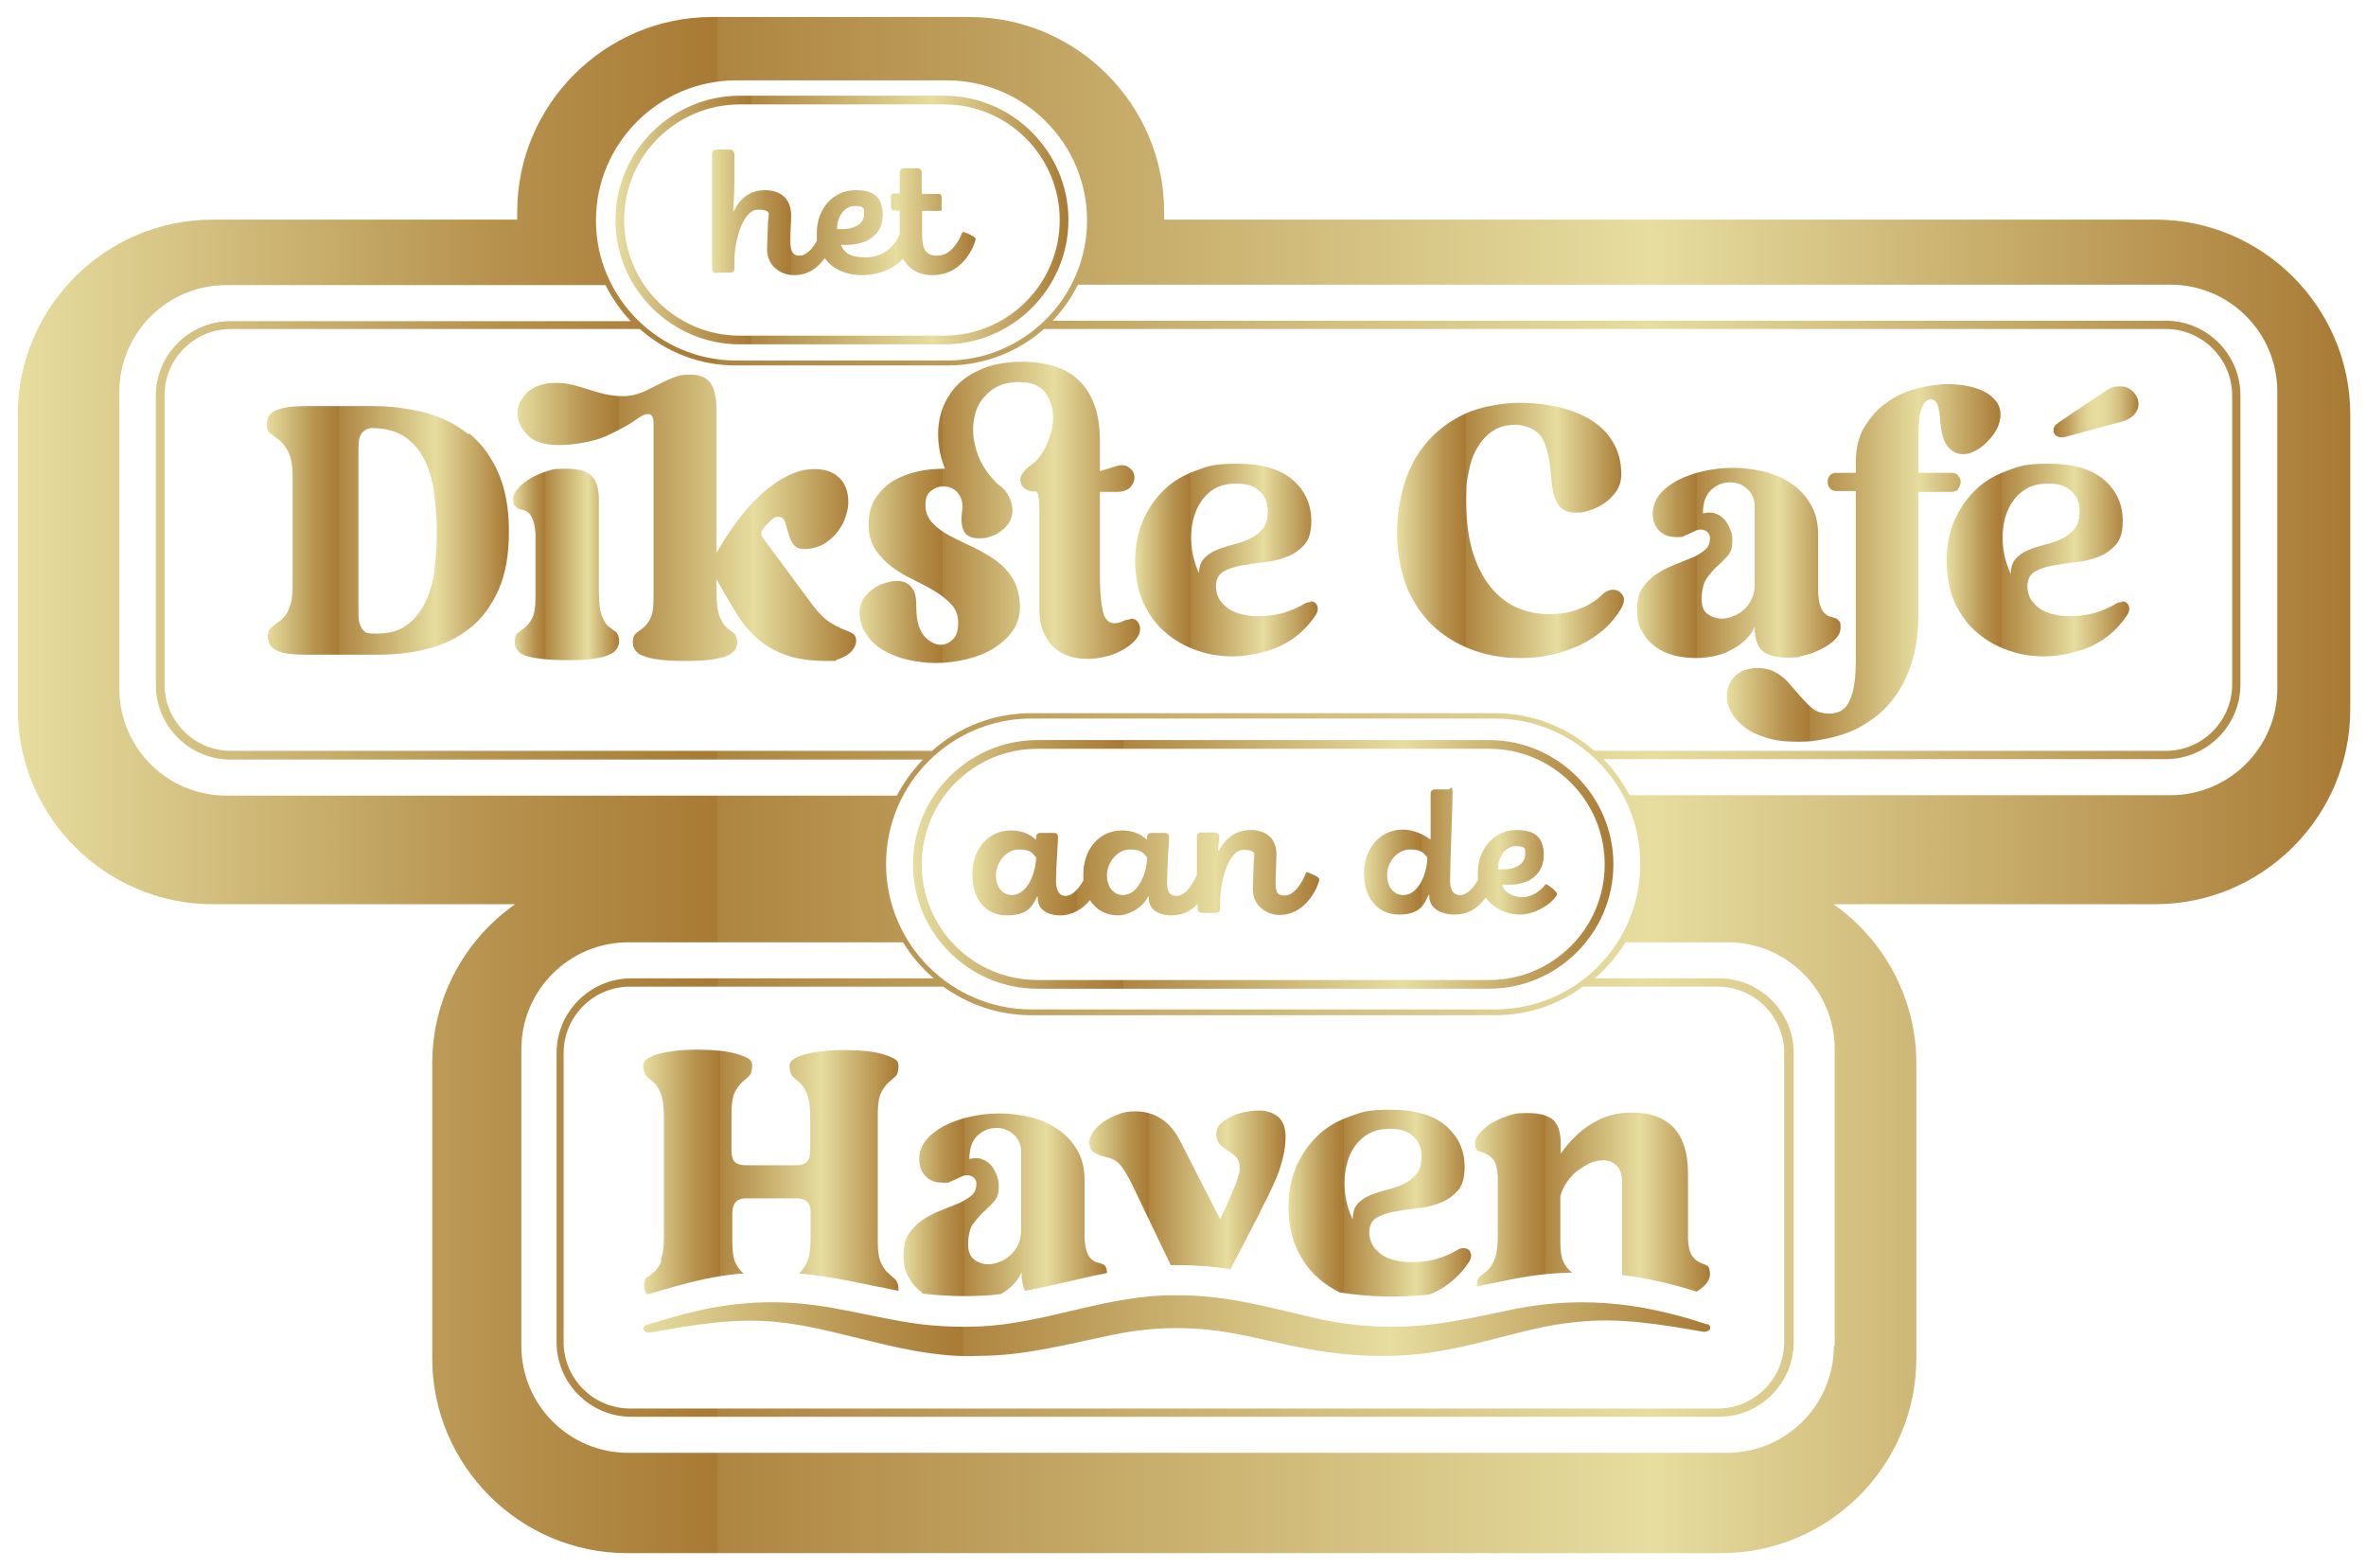 <?xml version="1.0" encoding="UTF-8"?>
<svg id="Layer_1" xmlns="http://www.w3.org/2000/svg" version="1.1" xmlns:xlink="http://www.w3.org/1999/xlink" viewBox="0 0 570.9 378.3">
  <!-- Generator: Adobe Illustrator 29.4.0, SVG Export Plug-In . SVG Version: 2.1.0 Build 152)  -->
  <defs>
    <style>
      .st0 {
        fill: url(#linear-gradient2);
      }

      .st1 {
        fill: url(#linear-gradient10);
      }

      .st2 {
        fill: url(#linear-gradient21);
      }

      .st3 {
        fill: url(#linear-gradient1);
      }

      .st4 {
        fill: url(#linear-gradient9);
      }

      .st5 {
        fill: url(#linear-gradient18);
      }

      .st6 {
        fill: url(#linear-gradient8);
      }

      .st7 {
        fill: url(#linear-gradient11);
      }

      .st8 {
        fill: url(#linear-gradient16);
      }

      .st9 {
        fill: url(#linear-gradient19);
      }

      .st10 {
        fill: url(#linear-gradient12);
      }

      .st11 {
        fill: url(#linear-gradient7);
      }

      .st12 {
        fill: url(#linear-gradient20);
      }

      .st13 {
        fill: url(#linear-gradient4);
      }

      .st14 {
        fill: url(#linear-gradient14);
      }

      .st15 {
        fill: url(#linear-gradient5);
      }

      .st16 {
        fill: url(#linear-gradient3);
      }

      .st17 {
        fill: url(#linear-gradient15);
      }

      .st18 {
        fill: url(#linear-gradient17);
      }

      .st19 {
        fill: url(#linear-gradient6);
      }

      .st20 {
        fill: url(#linear-gradient13);
      }

      .st21 {
        fill: url(#linear-gradient);
      }
    </style>
    <linearGradient id="linear-gradient" x1="148.5" y1="544.9" x2="257.8" y2="544.9" gradientTransform="translate(0 598) scale(1 -1)" gradientUnits="userSpaceOnUse">
      <stop offset="0" stop-color="#e6dd9f"/>
      <stop offset="0" stop-color="#e6dd9f"/>
      <stop offset=".2" stop-color="#b7934f"/>
      <stop offset=".3" stop-color="#a87a34"/>
      <stop offset=".3" stop-color="#ae8540"/>
      <stop offset=".7" stop-color="#e6dd9f"/>
      <stop offset="1" stop-color="#a87a34"/>
    </linearGradient>
    <linearGradient id="linear-gradient1" x1="171.8" y1="546.8" x2="235.3" y2="546.8" gradientTransform="translate(0 598) scale(1 -1)" gradientUnits="userSpaceOnUse">
      <stop offset="0" stop-color="#e6dd9f"/>
      <stop offset="0" stop-color="#e6dd9f"/>
      <stop offset=".2" stop-color="#b7934f"/>
      <stop offset=".3" stop-color="#a87a34"/>
      <stop offset=".3" stop-color="#ae8540"/>
      <stop offset=".7" stop-color="#e6dd9f"/>
      <stop offset="1" stop-color="#a87a34"/>
    </linearGradient>
    <linearGradient id="linear-gradient2" x1="234.8" y1="387.4" x2="318.4" y2="387.4" gradientTransform="translate(0 598) scale(1 -1)" gradientUnits="userSpaceOnUse">
      <stop offset="0" stop-color="#e6dd9f"/>
      <stop offset="0" stop-color="#e6dd9f"/>
      <stop offset=".2" stop-color="#b7934f"/>
      <stop offset=".3" stop-color="#a87a34"/>
      <stop offset=".3" stop-color="#ae8540"/>
      <stop offset=".7" stop-color="#e6dd9f"/>
      <stop offset="1" stop-color="#a87a34"/>
    </linearGradient>
    <linearGradient id="linear-gradient3" x1="329.1" y1="392.6" x2="375.7" y2="392.6" gradientTransform="translate(0 598) scale(1 -1)" gradientUnits="userSpaceOnUse">
      <stop offset="0" stop-color="#e6dd9f"/>
      <stop offset="0" stop-color="#e6dd9f"/>
      <stop offset=".2" stop-color="#b7934f"/>
      <stop offset=".3" stop-color="#a87a34"/>
      <stop offset=".3" stop-color="#ae8540"/>
      <stop offset=".7" stop-color="#e6dd9f"/>
      <stop offset="1" stop-color="#a87a34"/>
    </linearGradient>
    <linearGradient id="linear-gradient4" x1="155.3" y1="315.2" x2="216.7" y2="315.2" gradientTransform="translate(0 598) scale(1 -1)" gradientUnits="userSpaceOnUse">
      <stop offset="0" stop-color="#e6dd9f"/>
      <stop offset="0" stop-color="#e6dd9f"/>
      <stop offset=".2" stop-color="#b7934f"/>
      <stop offset=".3" stop-color="#a87a34"/>
      <stop offset=".3" stop-color="#ae8540"/>
      <stop offset=".7" stop-color="#e6dd9f"/>
      <stop offset="1" stop-color="#a87a34"/>
    </linearGradient>
    <linearGradient id="linear-gradient5" x1="155.3" y1="278.1" x2="412.7" y2="278.1" gradientTransform="translate(0 598) scale(1 -1)" gradientUnits="userSpaceOnUse">
      <stop offset="0" stop-color="#e6dd9f"/>
      <stop offset="0" stop-color="#e6dd9f"/>
      <stop offset=".2" stop-color="#b7934f"/>
      <stop offset=".3" stop-color="#a87a34"/>
      <stop offset=".3" stop-color="#ae8540"/>
      <stop offset=".7" stop-color="#e6dd9f"/>
      <stop offset="1" stop-color="#a87a34"/>
    </linearGradient>
    <linearGradient id="linear-gradient6" x1="217.9" y1="307.3" x2="267.1" y2="307.3" gradientTransform="translate(0 598) scale(1 -1)" gradientUnits="userSpaceOnUse">
      <stop offset="0" stop-color="#e6dd9f"/>
      <stop offset="0" stop-color="#e6dd9f"/>
      <stop offset=".2" stop-color="#b7934f"/>
      <stop offset=".3" stop-color="#a87a34"/>
      <stop offset=".3" stop-color="#ae8540"/>
      <stop offset=".7" stop-color="#e6dd9f"/>
      <stop offset="1" stop-color="#a87a34"/>
    </linearGradient>
    <linearGradient id="linear-gradient7" x1="262.9" y1="310.8" x2="310.3" y2="310.8" gradientTransform="translate(0 598) scale(1 -1)" gradientUnits="userSpaceOnUse">
      <stop offset="0" stop-color="#e6dd9f"/>
      <stop offset="0" stop-color="#e6dd9f"/>
      <stop offset=".2" stop-color="#b7934f"/>
      <stop offset=".3" stop-color="#a87a34"/>
      <stop offset=".3" stop-color="#ae8540"/>
      <stop offset=".7" stop-color="#e6dd9f"/>
      <stop offset="1" stop-color="#a87a34"/>
    </linearGradient>
    <linearGradient id="linear-gradient8" x1="311" y1="307.7" x2="354.9" y2="307.7" gradientTransform="translate(0 598) scale(1 -1)" gradientUnits="userSpaceOnUse">
      <stop offset="0" stop-color="#e6dd9f"/>
      <stop offset="0" stop-color="#e6dd9f"/>
      <stop offset=".2" stop-color="#b7934f"/>
      <stop offset=".3" stop-color="#a87a34"/>
      <stop offset=".3" stop-color="#ae8540"/>
      <stop offset=".7" stop-color="#e6dd9f"/>
      <stop offset="1" stop-color="#a87a34"/>
    </linearGradient>
    <linearGradient id="linear-gradient9" x1="356" y1="307.9" x2="412.7" y2="307.9" gradientTransform="translate(0 598) scale(1 -1)" gradientUnits="userSpaceOnUse">
      <stop offset="0" stop-color="#e6dd9f"/>
      <stop offset="0" stop-color="#e6dd9f"/>
      <stop offset=".2" stop-color="#b7934f"/>
      <stop offset=".3" stop-color="#a87a34"/>
      <stop offset=".3" stop-color="#ae8540"/>
      <stop offset=".7" stop-color="#e6dd9f"/>
      <stop offset="1" stop-color="#a87a34"/>
    </linearGradient>
    <linearGradient id="linear-gradient10" x1="495.5" y1="498.6" x2="516" y2="498.6" gradientTransform="translate(0 598) scale(1 -1)" gradientUnits="userSpaceOnUse">
      <stop offset="0" stop-color="#e6dd9f"/>
      <stop offset="0" stop-color="#e6dd9f"/>
      <stop offset="0" stop-color="#b7934f"/>
      <stop offset="0" stop-color="#a87a34"/>
      <stop offset="0" stop-color="#a97b35"/>
      <stop offset=".2" stop-color="#c3a563"/>
      <stop offset=".3" stop-color="#d6c383"/>
      <stop offset=".4" stop-color="#e1d697"/>
      <stop offset=".5" stop-color="#e6dd9f"/>
      <stop offset=".6" stop-color="#e3d99a"/>
      <stop offset=".7" stop-color="#dccd8e"/>
      <stop offset=".8" stop-color="#d0ba79"/>
      <stop offset=".9" stop-color="#bf9f5c"/>
      <stop offset="1" stop-color="#a97d37"/>
      <stop offset="1" stop-color="#a87a34"/>
    </linearGradient>
    <linearGradient id="linear-gradient11" x1="64.3" y1="470" x2="122.5" y2="470" gradientTransform="translate(0 598) scale(1 -1)" gradientUnits="userSpaceOnUse">
      <stop offset="0" stop-color="#e6dd9f"/>
      <stop offset="0" stop-color="#e6dd9f"/>
      <stop offset=".2" stop-color="#b7934f"/>
      <stop offset=".3" stop-color="#a87a34"/>
      <stop offset=".3" stop-color="#ae8540"/>
      <stop offset=".7" stop-color="#e6dd9f"/>
      <stop offset="1" stop-color="#a87a34"/>
    </linearGradient>
    <linearGradient id="linear-gradient12" x1="124.9" y1="473.1" x2="206.4" y2="473.1" gradientTransform="translate(0 598) scale(1 -1)" gradientUnits="userSpaceOnUse">
      <stop offset="0" stop-color="#e6dd9f"/>
      <stop offset="0" stop-color="#e6dd9f"/>
      <stop offset=".2" stop-color="#b7934f"/>
      <stop offset=".3" stop-color="#a87a34"/>
      <stop offset=".3" stop-color="#ae8540"/>
      <stop offset=".7" stop-color="#e6dd9f"/>
      <stop offset="1" stop-color="#a87a34"/>
    </linearGradient>
    <linearGradient id="linear-gradient13" x1="123.8" y1="461.8" x2="149.5" y2="461.8" gradientTransform="translate(0 598) scale(1 -1)" gradientUnits="userSpaceOnUse">
      <stop offset="0" stop-color="#e6dd9f"/>
      <stop offset="0" stop-color="#e6dd9f"/>
      <stop offset=".2" stop-color="#b7934f"/>
      <stop offset=".3" stop-color="#a87a34"/>
      <stop offset=".3" stop-color="#ae8540"/>
      <stop offset=".7" stop-color="#e6dd9f"/>
      <stop offset="1" stop-color="#a87a34"/>
    </linearGradient>
    <linearGradient id="linear-gradient14" x1="207.1" y1="474.3" x2="274.6" y2="474.3" gradientTransform="translate(0 598) scale(1 -1)" gradientUnits="userSpaceOnUse">
      <stop offset="0" stop-color="#e6dd9f"/>
      <stop offset="0" stop-color="#e6dd9f"/>
      <stop offset=".2" stop-color="#b7934f"/>
      <stop offset=".3" stop-color="#a87a34"/>
      <stop offset=".3" stop-color="#ae8540"/>
      <stop offset=".7" stop-color="#e6dd9f"/>
      <stop offset="1" stop-color="#a87a34"/>
    </linearGradient>
    <linearGradient id="linear-gradient15" x1="274.1" y1="462.8" x2="318" y2="462.8" gradientTransform="translate(0 598) scale(1 -1)" gradientUnits="userSpaceOnUse">
      <stop offset="0" stop-color="#e6dd9f"/>
      <stop offset="0" stop-color="#e6dd9f"/>
      <stop offset=".2" stop-color="#b7934f"/>
      <stop offset=".3" stop-color="#a87a34"/>
      <stop offset=".3" stop-color="#ae8540"/>
      <stop offset=".7" stop-color="#e6dd9f"/>
      <stop offset="1" stop-color="#a87a34"/>
    </linearGradient>
    <linearGradient id="linear-gradient16" x1="337.3" y1="470" x2="392" y2="470" gradientTransform="translate(0 598) scale(1 -1)" gradientUnits="userSpaceOnUse">
      <stop offset="0" stop-color="#e6dd9f"/>
      <stop offset="0" stop-color="#e6dd9f"/>
      <stop offset=".2" stop-color="#b7934f"/>
      <stop offset=".3" stop-color="#a87a34"/>
      <stop offset=".3" stop-color="#ae8540"/>
      <stop offset=".7" stop-color="#e6dd9f"/>
      <stop offset="1" stop-color="#a87a34"/>
    </linearGradient>
    <linearGradient id="linear-gradient17" x1="394.8" y1="462.1" x2="444" y2="462.1" gradientTransform="translate(0 598) scale(1 -1)" gradientUnits="userSpaceOnUse">
      <stop offset="0" stop-color="#e6dd9f"/>
      <stop offset="0" stop-color="#e6dd9f"/>
      <stop offset=".2" stop-color="#b7934f"/>
      <stop offset=".3" stop-color="#a87a34"/>
      <stop offset=".3" stop-color="#ae8540"/>
      <stop offset=".7" stop-color="#e6dd9f"/>
      <stop offset="1" stop-color="#a87a34"/>
    </linearGradient>
    <linearGradient id="linear-gradient18" x1="416.9" y1="462.1" x2="482.8" y2="462.1" gradientTransform="translate(0 598) scale(1 -1)" gradientUnits="userSpaceOnUse">
      <stop offset="0" stop-color="#e6dd9f"/>
      <stop offset="0" stop-color="#e6dd9f"/>
      <stop offset=".2" stop-color="#b7934f"/>
      <stop offset=".3" stop-color="#a87a34"/>
      <stop offset=".3" stop-color="#ae8540"/>
      <stop offset=".7" stop-color="#e6dd9f"/>
      <stop offset="1" stop-color="#a87a34"/>
    </linearGradient>
    <linearGradient id="linear-gradient19" x1="469.9" y1="462.8" x2="513.8" y2="462.8" gradientTransform="translate(0 598) scale(1 -1)" gradientUnits="userSpaceOnUse">
      <stop offset="0" stop-color="#e6dd9f"/>
      <stop offset="0" stop-color="#e6dd9f"/>
      <stop offset=".2" stop-color="#b7934f"/>
      <stop offset=".3" stop-color="#a87a34"/>
      <stop offset=".3" stop-color="#ae8540"/>
      <stop offset=".7" stop-color="#e6dd9f"/>
      <stop offset="1" stop-color="#a87a34"/>
    </linearGradient>
    <linearGradient id="linear-gradient20" x1="220.3" y1="389.4" x2="389.3" y2="389.4" gradientTransform="translate(0 598) scale(1 -1)" gradientUnits="userSpaceOnUse">
      <stop offset="0" stop-color="#e6dd9f"/>
      <stop offset="0" stop-color="#e6dd9f"/>
      <stop offset=".2" stop-color="#b7934f"/>
      <stop offset=".3" stop-color="#a87a34"/>
      <stop offset=".3" stop-color="#ae8540"/>
      <stop offset=".7" stop-color="#e6dd9f"/>
      <stop offset="1" stop-color="#a87a34"/>
    </linearGradient>
    <linearGradient id="linear-gradient21" x1="4.3" y1="408.6" x2="567.1" y2="408.6" gradientTransform="translate(0 598) scale(1 -1)" gradientUnits="userSpaceOnUse">
      <stop offset="0" stop-color="#e6dd9f"/>
      <stop offset="0" stop-color="#e6dd9f"/>
      <stop offset=".2" stop-color="#b7934f"/>
      <stop offset=".3" stop-color="#a87a34"/>
      <stop offset=".3" stop-color="#ae8540"/>
      <stop offset=".7" stop-color="#e6dd9f"/>
      <stop offset="1" stop-color="#a87a34"/>
    </linearGradient>
  </defs>
  <path class="st21" d="M178.5,83.1h49.3c16.5,0,30-13.5,30-30s-13.5-30-30-30h-49.3c-16.5,0-30,13.5-30,30s13.5,30,30,30ZM178.5,25.2h49.3c15.4,0,27.9,12.5,27.9,27.9s-12.5,27.9-27.9,27.9h-49.3c-15.4,0-27.9-12.5-27.9-27.9s12.5-27.9,27.9-27.9Z"/>
  <path class="st3" d="M172.9,65.8h3.2c.8,0,1.1-.4,1.1-1.2v-1.6c0-4.8,2-12.4,5.7-12.4s2.4,1.3,2.4,3.2-.2,4.1-.2,6.5c0,3.5,2.9,6.1,6.5,6.1s5.8-1.9,7.4-4.1c1.9,2.6,5.1,4.1,9,4.1s7.7-1.5,9.9-4c1.3,2.5,3.8,4,7.1,4,6.1,0,9.2-4.8,10.3-8.2,0-.1.1-.4.1-.6,0-.5-2.6-1.6-2.9-1.6s-.3,0-.4.3c-.8,2.1-2.8,5.4-5.9,5.4s-3.7-1.9-3.7-5.2v-5.6h4c1,0,.7-.2.7-.8v-2.6c0-.5-.3-.7-.7-.7h-4.1v-5c0-.7-.3-1.2-1-1.2h-3.3c-.6,0-1,.4-1,1.2v4.9h-1.3c-.6,0-.8.3-.8.8v2.4c0,.6.3.9,1,.9h1.1v5.7c-1.3,3.1-4,5.6-8.2,5.6s-5.2-1.3-6-3h1.3c4.8,0,8.8-2.3,8.8-7.2s-2.8-6-6.6-6c-5.5,0-9.3,4.7-9.3,10.2s0,1.2.1,1.8c-1,2-2.6,3.8-4.3,3.8s-2.2-1.3-2.2-3.5.2-4.9.2-6.2c0-3.9-2.4-6.1-6.3-6.1s-6.2,2.3-7.5,5h-.2c.1-1.2.3-4.8.3-7.1v-6.5c0-.7-.4-1.2-1.1-1.2h-3.2c-.7,0-1.1.4-1.1,1.2v27.3c0,.8.3,1.3,1,1.3h.1ZM202,54.9c0-2.6,1.8-5.2,4.3-5.2s2.2.8,2.2,2c0,2.4-2.5,3.6-5.2,3.6s-1,0-1.3,0v-.3h0Z"/>
  <path class="st0" d="M315.5,210.4c-.2,0-.3,0-.4.3-1,2.6-2.9,5.4-5.1,5.4s-2.2-1.3-2.2-3.5.2-5.2.2-6.5c0-3.5-2.3-5.8-6.2-5.8s-6.3,2.3-7.7,5h-.2c0-.9.3-2.7.3-3.3s-.4-1.1-1.1-1.1h-3.2c-.8,0-1.1.3-1.1,1.3v8.9c-1,2.4-2.8,5.1-4.9,5.1s-2.3-1.6-2.3-3.6c0-3.4.5-9.7.5-10.5s-.4-1.1-1-1.1h-3.3c-.6,0-1,.4-1,1v.6h-.1c-1.3-1.2-3.2-2.2-6-2.2-5.4,0-9.3,4.5-9.3,10.6s0,1,0,1.5c-1.1,1.9-2.6,3.7-4.3,3.7s-2.3-1.6-2.3-3.6c0-3.4.5-9.7.5-10.5s-.4-1.1-1-1.1h-3.3c-.6,0-1,.4-1,1v.6h-.1c-1.3-1.2-3.2-2.2-6-2.2-5.4,0-9.3,4.5-9.3,10.6s3.3,9.9,8.3,9.9,6.2-2.1,7.3-4.5h.2v.5c0,2.5,2.3,4,5.4,4s5.6-1.7,7.2-3.7c1.4,2.3,3.8,3.7,6.7,3.7s6.2-2.1,7.3-4.5h.2v.5c0,2.5,2.3,4,5.4,4s4.8-1.2,6.4-2.8v1c0,.8.3,1.2,1.1,1.2h3.2c.8,0,1.1-.4,1.1-1.2v-1.3c0-5.1,2-12.7,5.6-12.7s2.5,1.3,2.5,3.1-.2,4.2-.2,6.5c0,3.5,2.9,6.1,6.5,6.1,5.5,0,8.7-5.3,9.5-8.3v-.4c0-.5-2.6-1.6-2.9-1.6h0ZM244.2,216c-2.3,0-3.9-1.9-3.9-4.8s2.4-6.2,5.5-6.2,3.3,1,4.2,1.9c0,3.3-1.9,9.1-5.9,9.1h0ZM271,216c-2.3,0-3.9-1.9-3.9-4.8s2.4-6.2,5.5-6.2,3.3,1,4.2,1.9c0,3.3-1.9,9.1-5.9,9.1h0Z"/>
  <path class="st16" d="M373.1,213.4c-.2,0-.3,0-.4.3-1,1.2-2.9,2.8-5.4,2.8s-4.4-1.3-4.9-3h1.9c4.5,0,8.2-2.4,8.2-7.2s-2.8-6-6.6-6c-5.5,0-9.3,4.8-9.3,10.2s0,1.2.1,1.7c-1,1.9-2.6,3.8-4.4,3.8s-2.4-1.5-2.4-3.5c0-4.5.6-18,.6-20.8s-.3-1.2-1.1-1.2h-3.2c-.6,0-1,.4-1,1.1v10.9h-.2c-1.3-1-3.8-2.3-6.5-2.3-5.8,0-9.4,4.9-9.4,10.6s3.2,9.9,8.4,9.9,6.1-2.4,7.2-4.7h.2v.4c0,2.6,2.5,4.3,6.1,4.3s5.8-1.8,7.5-4.1c1.9,2.6,5,4.1,8.3,4.1s7.2-2.2,8.7-4.5c0-.1.2-.3.2-.5,0-.5-2.2-2.3-2.6-2.3h0ZM338.6,216c-2.3,0-3.9-1.9-3.9-4.9s2.4-6.1,5.5-6.1,3.3,1,4.2,1.9c0,3.6-2,9.1-5.8,9.1h0ZM361.5,209.4c0-2.6,1.7-5.2,4.3-5.2s2.2.8,2.2,2c0,2.5-2.7,3.6-5.2,3.6s-1,0-1.3,0v-.3h0Z"/>
  <path class="st13" d="M159.6,304.3c-.5,1.2-1.1,2-1.7,2.6-.6.5-1.2.9-1.7,1.3-.5.3-.8,1-.8,2s.3,1.6.8,2.2h0c5.1-1.5,10.2-3.1,15.7-4.1,2.5-.5,5-.8,7.6-1-.1,0-.2-.2-.3-.2-.6-.5-1.2-1.3-1.7-2.3s-.8-2.7-.8-5.1v-6.9c0-2.4,1.1-3.6,3.2-3.6h12.7c1.1.1,1.9.4,2.3,1,.5.5.7,1.4.7,2.6v5.8c0,2.7-.3,4.7-.8,5.8-.5,1.2-1.1,2-1.7,2.6s-.3.2-.4.3c8.2.7,16.2,2.7,24.1,4.2v-.3c0-1.2-.3-2-.8-2.5-.5-.4-1.1-.9-1.7-1.5-.6-.5-1.2-1.3-1.7-2.4-.5-1-.8-2.7-.8-5.1v-30.9c0-2.4.3-4.1.8-5.1s1.1-1.8,1.7-2.4c.6-.5,1.2-1,1.7-1.5.5-.4.8-1.3.8-2.5s-.5-1.6-1.6-2.1-2.3-.9-3.8-1.2c-1.4-.3-2.9-.4-4.3-.5-1.4,0-2.5-.1-3.2-.1s-1.8,0-3.2.1c-1.5,0-3,.3-4.5.5-1.5.3-2.9.6-4,1.2-1.1.5-1.7,1.2-1.7,2.1s.3,2.1.8,2.5c.5.5,1.1,1,1.7,1.5s1.2,1.4,1.7,2.6.8,3.1.8,5.8v7.9c0,1.3-.3,2.3-.8,2.8s-1.4.8-2.6.8h-12.2c-1.2,0-2.1-.3-2.6-.8s-.8-1.4-.8-2.8v-8.9c0-2.4.3-4.1.8-5.1s1.1-1.8,1.7-2.4c.6-.5,1.2-1,1.7-1.5.5-.4.8-1.3.8-2.5s-.5-1.6-1.6-2.1-2.4-.9-3.9-1.2c-1.5-.3-2.9-.4-4.4-.5-1.4,0-2.5-.1-3.2-.1s-1.8,0-3.2.1c-1.4,0-2.9.3-4.4.5-1.5.3-2.8.6-3.9,1.2-1.1.5-1.7,1.2-1.7,2.1s.3,2.1.8,2.5c.5.5,1.1,1,1.7,1.5s1.2,1.4,1.7,2.6.8,3.1.8,5.8v28.8c0,2.7-.3,4.6-.8,5.8h.2Z"/>
  <path class="st15" d="M411.9,319.6c-16.5-5.5-31.8-7.1-49.3-3.1-5.3,1.1-10.4,2.2-15.5,2.9-10.2,1.4-20.2.9-30.1-1.4-10.4-2.4-21.7-5.6-33-5.4-16.7-.3-31.6,6.9-47.9,7.5-5,.2-10.1,0-15.2-.7-10.5-1.5-21.2-4.8-32.2-5.1-5.7-.2-11.4.3-16.9,1.3s-10.6,2.6-15.7,4.1c-.6.2-.9.6-.8,1.1s.8.9,1.5.8c10.4-1.9,20.8-3.7,31.3-2.5,15.3,1.6,31.5,8.9,48.2,8.1,11.2,0,22.4-3.1,32.8-5.2,9.9-2,19.8-2,29.7,0,5,.9,10.1,2.3,15.6,3.3,11,2.2,23.2,2.7,34.3.5,11.2-2,20.8-5.7,31.1-6.7,10.5-1.3,20.9.5,31.3,2.3.6,0,1.2-.2,1.5-.6.2-.5,0-1.1-.7-1.3h0Z"/>
  <path class="st19" d="M222.4,312c.1,0,.2.1.3.2,4.5.5,8.9.7,13.4.5,1.8,0,3.6-.2,5.4-.4,1-.6,2-1.3,2.8-2.1,1-1,1.7-2,2.2-3.2,0,1.9.3,3.4.8,4.5,6.6-1.2,13.2-3,19.8-4.3,0-.6-.1-1.1-.3-1.5-.2-.3-.5-.6-.9-.7s-.8-.3-1.3-.4-.9-.4-1.3-.8-.8-.9-1-1.6c-.3-.7-.5-1.8-.6-3.2v-14.2c0-2.8-.6-5.3-1.8-7.3-1.2-2-2.7-3.7-4.7-5-1.9-1.3-4.1-2.3-6.6-2.9s-5-.9-7.5-.9-4.8.3-7.1.8c-2.3.5-4.4,1.3-6.2,2.2-1.8,1-3.3,2.1-4.4,3.5s-1.6,2.9-1.6,4.6.5,3,1.5,4c1,1.1,2.4,1.6,4.2,1.6s1.4,0,1.9-.3c.5-.2,1-.4,1.4-.6s.9-.4,1.3-.6.8-.3,1.3-.3,1.2.2,1.6.6.6.9.6,1.4c0,1.3-.4,2.3-1.3,3s-2,1.4-3.3,1.9-2.7,1.1-4.2,1.7-2.9,1.3-4.2,2.2c-1.3.9-2.4,2-3.3,3.3s-1.3,3.1-1.3,5.3.4,3.9,1.3,5.3c.8,1.5,1.9,2.7,3.2,3.6h0ZM234.8,295.4c.8-1.1,1.6-2.1,2.5-2.9s1.7-1.6,2.5-2.5c.8-.8,1.2-2,1.2-3.5s-.1-1.7-.4-2.6-.7-1.7-1.3-2.5c-.6-.7-1.3-1.3-2.2-1.6-.9-.4-1.9-.4-3.2-.1,0-2.6.7-4.5,2-5.7,1.4-1.2,2.8-1.8,4.5-1.8s2.9.5,4.1,1.5,1.9,2.5,1.9,4.4v18.6c0,1.4-.2,2.6-.7,3.6s-1.1,1.9-1.9,2.6-1.6,1.3-2.6,1.6c-.9.4-1.8.6-2.8.6s-2.5-.4-3.4-1.2c-1-.8-1.4-2-1.4-3.7s.4-3.8,1.2-4.9h0Z"/>
  <path class="st11" d="M264.2,278.2c.8.5,1.7.8,2.6,1,1.4.3,2.6.9,3.4,1.8s1.8,2.5,2.9,4.7l9.4,19.6h1.5c4.3,0,8.7.3,12.9,1l6.8-13.1c.6-1.3,1.3-2.7,2.1-4.2.8-1.6,1.5-3.2,2.2-4.8.7-1.7,1.2-3.3,1.6-5s.6-3.3.6-4.8c0-2.2-.6-3.8-1.7-4.8-1.2-1-2.7-1.6-4.6-1.6s-1.9.1-3.1.3c-1.2.2-2.3.5-3.4,1s-2,1.1-2.8,1.8c-.8.7-1.1,1.6-1.1,2.6s.3,1.9.9,2.5,1.2,1.1,1.9,1.5c.7.4,1.4.9,1.9,1.5.6.5.9,1.4.9,2.6s0,1.2-.3,1.9c-.2.7-.4,1.5-.8,2.4-.4,1-.9,2.1-1.4,3.4-.6,1.3-1.3,2.9-2.2,4.7l-9.4-18.4c-1.3-2.7-2.9-4.6-4.8-5.8-1.8-1.2-3.9-1.8-6.1-1.8s-2.9.2-4.2.7c-1.4.5-2.6,1.1-3.6,1.8-1,.7-1.9,1.5-2.5,2.4s-1,1.8-1,2.6.4,2,1.3,2.5h.1Z"/>
  <path class="st6" d="M318.4,308.7c1.5,1.3,3.1,2.3,4.9,3.2,7.1,1.1,14.4,1.3,21.6.5.3-.1.7-.3,1-.4,3.6-1.7,6.4-4.2,8.6-7.5.5-.8.6-1.6.3-2.3-.3-.7-.9-1-1.6-1s-.9.1-1.3.3c-1.6,1-3.3,1.7-5.2,2.3-1.8.5-3.8.8-5.9.8s-3.3-.2-4.7-.6c-1.3-.4-2.4-.9-3.2-1.6-.8-.7-1.5-1.4-1.9-2.3s-.6-1.8-.6-2.7c0-1.6.6-2.8,1.7-3.5,1.2-.7,2.6-1.2,4.3-1.5,1.7-.3,3.6-.6,5.5-.8,2-.2,3.8-.6,5.5-1.3,1.7-.6,3.1-1.6,4.3-2.9,1.2-1.3,1.7-3.3,1.7-5.8,0-4-1.5-7.3-4.5-9.9s-7.5-3.9-13.3-3.9-7.1.6-10.1,1.7c-3.1,1.1-5.7,2.7-7.8,4.8s-3.8,4.6-5,7.4c-1.2,2.9-1.8,6.1-1.8,9.6s.7,7.2,2,10.1c1.4,2.9,3.1,5.3,5.4,7.2h.1ZM325.2,280.1c.7-2.2,1.9-4.1,3.6-5.5,1.7-1.5,3.9-2.2,6.6-2.2s4.3.6,5.6,1.8c1.3,1.2,2,2.8,2,4.8s-.4,3.3-1.2,4.3c-.8,1-1.8,1.8-3.1,2.4-1.2.6-2.6,1.1-4,1.4-1.4.4-2.8.8-4,1.3s-2.3,1.2-3.1,2.1c-.8.9-1.2,2.1-1.2,3.8-1-2.1-1.7-4.5-1.9-7-.2-2.5,0-4.9.7-7.1h0Z"/>
  <path class="st4" d="M356.8,277.7c.5.2,1.1.5,1.7.7.6.3,1.2.7,1.8,1.4.6.7,1,2.1,1.1,4.2v14.2c0,2.7-.3,4.6-.8,5.8-.5,1.2-1.1,2-1.7,2.6-.6.5-1.2,1-1.7,1.3-.5.4-.8,1.1-.8,2.1s0,.3,0,.4c2-.4,4-.8,6.1-1.2,5.8-1.3,11.4-2,16.9-2.1,0,0-.2-.2-.4-.3-.6-.5-1.2-1.2-1.7-2.2s-.8-2.5-.8-4.6v-11.3c.3-1.3.9-2.5,1.7-3.6s1.6-2,2.6-2.7,2-1.3,3-1.8c1.1-.4,2.1-.6,3-.6,1.3,0,2.4.4,3.3,1.3.9.9,1.3,2.2,1.3,4.1v22.3c6,.7,11.9,2.1,18,4,.6-.4,1.2-.8,1.7-1.3,1-.9,1.5-1.9,1.5-2.9s-.2-1.8-.7-2.1c-.5-.2-1.1-.5-1.7-.7-.6-.3-1.2-.7-1.8-1.5-.6-.7-1-2.1-1.1-4.2v-15.7c0-5.1-1.2-8.8-3.5-11.2-2.3-2.4-5.6-3.6-9.8-3.6s-7,.9-9.8,2.6c-2.9,1.7-5.4,4.2-7.6,7.3v-2.3c0-2.8-.6-4.7-1.8-5.8-1.2-1.1-3.3-1.7-6.3-1.7s-3.5.3-5,.8-2.9,1.2-4,1.9c-1.1.8-2,1.5-2.6,2.3s-1,1.5-1,2.2c0,1.2.3,1.8.8,2.1v-.2Z"/>
  <path class="st1" d="M513.1,93.5c-.7-.3-1.5-.3-2.4-.2-.9,0-1.8.5-2.7,1.1l-11.2,7.5c-.9.6-1.4,1.3-1.3,2,0,.7.4,1.2,1.1,1.5.5.2,1.2.2,1.9,0l13.3-3.6c1.5-.4,2.5-1,3.2-1.8s1-1.6,1-2.5-.3-1.7-.8-2.4-1.2-1.3-2.1-1.6Z"/>
  <path class="st7" d="M113,104.8c-2.9-2.4-6.4-4.1-10.3-5.2-4-1-8.2-1.6-12.8-1.6h-15.9c-3.7,0-6.2.4-7.6,1.1-1.4.7-2,1.8-2,3.2s.3,2,1,2.4c.6.5,1.3,1,2.1,1.6.7.6,1.4,1.5,2.1,2.8.6,1.2,1,3.2,1,5.9v26.1c0,1.8-.1,3.2-.4,4.4-.3,1.1-.7,2-1.1,2.7-.5.7-1,1.2-1.5,1.6-.5.4-1,.7-1.5,1.1s-.8.7-1.1,1.1c-.3.4-.4,1-.4,1.7,0,1.4.7,2.5,2,3.2,1.4.8,3.9,1.1,7.6,1.1h17.1c4.3,0,8.4-.5,12.2-1.5s7.1-2.7,10-5,5.1-5.4,6.8-9.2c1.7-3.8,2.5-8.5,2.5-14.1s-.9-10.3-2.6-14.2c-1.7-3.8-4-7-7-9.4l-.2.2ZM104.9,137.5c-.4,3-1.2,5.6-2.3,7.9-1.1,2.3-2.6,4.1-4.5,5.5s-4.3,2-7.2,2-2.7-.3-3.4-1c-.6-.7-1-1.9-1-3.6v-40.4c0-1.7.3-2.9,1-3.6.7-.7,1.4-1,2.2-1,3.2,0,5.8.7,7.8,2s3.6,3.1,4.8,5.4c1.2,2.3,2,4.9,2.4,8,.4,3,.7,6.2.7,9.6s-.2,6.3-.6,9.3h.1Z"/>
  <path class="st10" d="M205.6,152.8c-.5-.3-1.3-.6-2.3-1s-2-1-3.2-1.7c-1.2-.8-2.5-2.1-3.9-3.9l-11.9-16.1c-.6-.7-.8-1.4-.5-1.9.2-.5.7-1.2,1.5-1.9.5-.5.9-.9,1.3-1.2.3-.3.7-.4,1.2-.4.8,0,1.3.4,1.6,1.2.3.8.5,1.7.8,2.7s.6,1.9,1.2,2.7c.5.8,1.4,1.2,2.7,1.2s3.4-.4,4.8-1.3c1.3-.8,2.4-1.8,3.3-3s1.5-2.4,1.9-3.7.6-2.3.6-3.2c0-2.6-.7-4.6-2.2-6-1.4-1.4-3.4-2.1-5.9-2.1s-4.5.6-6.7,1.7c-2.2,1.1-4.3,2.6-6.4,4.5-2,1.9-3.9,4-5.7,6.5-1.8,2.4-3.4,4.9-4.9,7.5v-34.3c0-2.8-.4-4.9-1.3-6.4s-2.6-2.3-5-2.3-3,.3-4.3.8-2.6,1.2-3.9,1.8c-1.3.7-2.5,1.3-3.8,1.8s-2.7.8-4.2.8-3.2-.2-4.5-.5-2.6-.7-3.9-1.1c-1.2-.4-2.5-.8-3.7-1.1s-2.5-.5-4-.5c-3.1,0-5.5.8-7.1,2.3-1.6,1.6-2.4,3.3-2.3,5.2,0,1.9.9,3.6,2.5,5.2,1.6,1.6,4.1,2.3,7.4,2.3s8.1-.7,11.3-2.1c3.1-1.4,5.9-2.9,8.2-4.6.8-.5,1.5-.8,2-.8.9,0,1.4.7,1.4,2.2v42.3c0,2.3-.3,4-.8,4.9-.5,1-1.1,1.7-1.7,2.2s-1.2.9-1.7,1.3-.8,1-.8,2.1.2,1.4.6,2,1,1.1,2,1.4c1,.4,2.2.7,3.9.9,1.6.2,3.7.3,6.1.3s4.5-.1,6.1-.3c1.6-.2,2.9-.5,3.9-.9s1.6-.9,2-1.4c.4-.6.6-1.2.6-2s-.3-1.7-.8-2.1c-.5-.4-1.1-.8-1.7-1.3s-1.2-1.4-1.7-2.6c-.5-1.2-.8-3.1-.8-5.8v-3.3c1.7,3.1,3.4,5.9,4.9,8.4,1.6,2.5,3.3,4.5,5.3,6.2s4.3,2.9,6.9,3.8,5.8,1.3,9.6,1.3,1.5-.1,2.3-.3c.8-.2,1.6-.6,2.3-1,.7-.4,1.3-1,1.7-1.6.4-.6.7-1.3.7-2s-.3-1.4-.8-1.7h-.2Z"/>
  <path class="st20" d="M147,151.4c-.6-.5-1.2-1.4-1.7-2.6-.5-1.2-.8-3.1-.8-5.8v-22.3c0-2.8-.6-4.7-1.8-5.9-1.2-1.2-3.3-1.7-6.3-1.7s-3.5.3-5,.8-2.9,1.2-4,1.9c-1.1.8-2,1.5-2.6,2.3s-1,1.5-1,2.2.1,1.3.3,1.6c.2.3.5.6.9.8s.8.3,1.3.4c.5.1.9.4,1.3.7.4.4.7.9,1,1.7s.5,1.8.6,3.2v15.7c0,2.3-.3,3.9-.8,4.8-.5,1-1.1,1.7-1.7,2.2s-1.2.9-1.7,1.3c-.5.3-.8,1-.8,2.1s.2,1.4.6,2,1,1.1,2,1.4c1,.4,2.2.6,3.9.8,1.6.2,3.7.3,6.1.3s4.5,0,6.1-.3c1.6-.2,2.9-.5,3.9-.9s1.6-.9,2-1.5.6-1.2.6-2-.3-1.7-.8-2.1c-.5-.4-1.1-.8-1.7-1.3v.2Z"/>
  <path class="st14" d="M272.5,149.5c-.5,0-.9.1-1.3.3-.8.4-1.6.6-2.3.6-1.4,0-2.4-1-2.8-2.9s-.7-4.5-.7-7.8v-21h3.9c1.7,0,2.8-.4,3.5-1.2s1-1.6.9-2.5c0-.9-.5-1.6-1.3-2.2-.8-.6-1.8-.7-3.1-.3l-3.9,1.2v-7c0-3.5-.4-6.4-1.3-8.9s-2.2-4.5-3.8-6c-1.6-1.6-3.6-2.7-5.9-3.4s-4.9-1.1-7.7-1.1c-4.2,0-7.8.7-10.8,2.2-3,1.4-5.3,3.4-6.8,5.8-1.6,2.4-2.5,5.1-2.7,8.2-.2,3.1.3,6.3,1.6,9.6-2.3,0-4.5.2-6.7.7s-4.2,1.3-5.9,2.3c-1.7,1.1-3.1,2.5-4.2,4.2s-1.6,3.8-1.6,6.2.5,4.4,1.6,6.1c1.1,1.6,2.4,3,4,4.2s3.3,2.2,5.2,3.1c1.8.9,3.6,1.8,5.2,2.8s2.9,2,4,3.2,1.6,2.7,1.6,4.5-.4,3-1.3,3.9-1.9,1.3-3,1.3-2.7-.7-3.9-2.1c-1.2-1.4-1.9-3.7-1.9-6.8s-.4-4-1.2-5c-.8-1-1.9-1.5-3.4-1.5s-1.8.2-2.9.5-2.1.8-2.9,1.4c-.9.6-1.7,1.4-2.3,2.3-.6.9-1,2-1,3.1,0,2.1.5,4,1.6,5.5,1,1.6,2.4,2.9,4.1,3.9s3.7,1.8,5.9,2.3c2.2.5,4.5.8,6.8.8s4.9-.3,7.4-.9c2.4-.6,4.6-1.4,6.5-2.6,1.9-1.2,3.5-2.6,4.6-4.2,1.2-1.7,1.8-3.6,1.8-5.9s-.6-4.9-1.7-6.7-2.5-3.3-4.2-4.5-3.6-2.3-5.5-3.2c-2-.9-3.8-1.8-5.5-2.7s-3.1-1.9-4.2-3.1c-1.1-1.1-1.7-2.6-1.7-4.3s.4-2.7,1.3-3.4,1.8-1.1,2.9-1.1,1.3.1,1.9.3,1.1.6,1.6,1.1c.4.5.8,1.1,1,1.8s.3,1.5.2,2.3c-.3,2.1-.3,3.8.3,5.1.5,1.2,1.7,1.9,3.6,1.9s1.9-.1,2.8-.4c1-.3,1.8-.7,2.6-1.3.8-.6,1.5-1.3,2-2.1s.8-1.8.8-2.9-.3-2.4-1-3.6c-.6-1.2-1.5-2.1-2.7-2.9-2.5-2.5-4.2-5.2-5-8-.9-2.9-1-5.5-.5-8s1.7-4.5,3.6-6.1c1.8-1.6,4.2-2.4,7.1-2.4s5.1.8,6.4,2.5c1.2,1.7,1.9,3.6,1.9,5.9s-.5,4.5-1.6,6.8c-1,2.3-2.4,4-4.1,5.1-.9.7-1.5,1.4-1.9,2.1-.3.7-.4,1.3-.2,1.9.2.6.5,1.1,1.1,1.5s1.3.6,2.1.6.5,0,.7.2c.2.1.3.5.4,1.2.1.6.2,1.6.2,2.9v24c0,2.3.3,4.1,1,5.7.7,1.5,1.5,2.8,2.6,3.7,1.1,1,2.3,1.6,3.7,2.1,1.4.4,2.8.6,4.3.6s2.8-.2,4.1-.5c1.4-.3,2.6-.7,3.7-1.3,1.1-.5,2.1-1.2,2.9-1.9s1.4-1.4,1.7-2.2c.4-.9.4-1.8,0-2.6s-1-1.2-1.9-1.2l-.4.2Z"/>
  <path class="st17" d="M316.2,145.3c-.5,0-.9.1-1.3.3-1.6,1-3.3,1.7-5.2,2.3-1.8.5-3.8.8-5.9.8s-3.3-.2-4.7-.6c-1.3-.4-2.4-.9-3.2-1.6-.8-.7-1.5-1.4-1.9-2.3-.4-.9-.6-1.8-.6-2.7,0-1.6.6-2.8,1.7-3.5,1.2-.7,2.6-1.2,4.3-1.5,1.7-.3,3.5-.6,5.5-.8s3.8-.6,5.5-1.3c1.7-.6,3.1-1.6,4.3-2.9,1.2-1.3,1.7-3.3,1.7-5.8,0-4-1.5-7.3-4.5-9.9-3-2.6-7.5-3.9-13.3-3.9s-7.1.6-10.1,1.7c-3.1,1.1-5.7,2.7-7.8,4.8-2.1,2.1-3.8,4.6-5,7.4-1.2,2.9-1.8,6.1-1.8,9.6s.7,7.2,2,10.1c1.4,2.9,3.1,5.3,5.4,7.2,2.2,1.9,4.7,3.3,7.6,4.3,2.8,1,5.7,1.4,8.7,1.4s7.7-.8,11.3-2.5c3.6-1.7,6.4-4.2,8.6-7.5.5-.8.6-1.6.3-2.3-.3-.7-.9-1-1.6-1v.2ZM289.4,138.5c-1-2.1-1.7-4.5-1.9-7-.2-2.5,0-4.9.7-7.1.7-2.2,1.9-4.1,3.5-5.5,1.7-1.5,3.9-2.2,6.6-2.2s4.3.6,5.6,1.8c1.3,1.2,2,2.8,2,4.8s-.4,3.3-1.2,4.3c-.8,1-1.8,1.8-3.1,2.4-1.2.6-2.6,1.1-4,1.4-1.4.4-2.8.8-4,1.3s-2.3,1.2-3.1,2.1c-.8.9-1.2,2.1-1.2,3.8h.1Z"/>
  <path class="st8" d="M389.3,142.3c-.5,0-.9.1-1.4.3s-.9.5-1.4,1c-1.3,1.3-3,2.4-5.3,3.3-2.3.9-4.7,1.3-7.4,1.3s-4.7-.4-7.1-1.3c-2.4-.9-4.5-2.4-6.4-4.5s-3.5-4.9-4.7-8.4-1.8-7.9-1.8-13.1.2-4.8.6-7.1c.4-2.2,1.1-4.2,2.1-5.8,1-1.7,2.2-3,3.7-4s3.3-1.5,5.5-1.5,5.2,1.1,6.4,3.2c1.2,2.1,1.9,5.3,2.2,9.5.2,2.8.7,4.9,1.5,6.3.8,1.4,2.3,2.2,4.3,2.2s2.4-.2,3.6-.6c1.3-.4,2.5-1,3.6-1.8s2-1.7,2.8-2.9c.7-1.1,1.1-2.4,1.1-3.9,0-2.9-.6-5.4-1.9-7.6-1.2-2.2-3-4-5.2-5.4s-4.8-2.5-7.8-3.2-6.3-1.1-9.8-1.1-9.2.9-12.9,2.6c-3.7,1.7-6.7,4-9.2,6.8-2.5,2.9-4.3,6.2-5.5,10s-1.8,7.9-1.8,12.1.9,9.8,2.6,13.6,4,6.9,6.8,9.4c2.8,2.4,6,4.2,9.5,5.4,3.6,1.2,7.1,1.7,10.8,1.7s5-.3,7.5-.8,4.7-1.3,6.9-2.3c2.1-1,4.1-2.3,5.8-3.8s3.1-3.2,4.2-5.1c.7-1.3.9-2.4.3-3.2-.5-.8-1.3-1.3-2.3-1.3h.1Z"/>
  <path class="st18" d="M421.2,154.4c1-1,1.7-2,2.2-3.2,0,2.8.6,4.7,1.8,5.8s3.3,1.7,6.3,1.7,2.3-.2,3.7-.5c1.4-.3,2.8-.8,4.1-1.5,1.3-.6,2.5-1.4,3.4-2.3.9-.9,1.4-1.8,1.4-2.9s0-1.3-.3-1.6-.5-.6-.9-.7c-.4-.1-.8-.3-1.3-.4-.5-.1-.9-.4-1.3-.8-.4-.4-.8-.9-1-1.6-.3-.7-.5-1.8-.6-3.2v-14.2c0-2.8-.6-5.3-1.8-7.3s-2.7-3.7-4.7-5c-1.9-1.3-4.1-2.3-6.6-2.9-2.5-.6-5-.9-7.5-.9s-4.8.3-7.1.8-4.4,1.3-6.2,2.2c-1.8,1-3.3,2.1-4.4,3.5-1.1,1.4-1.6,2.9-1.6,4.6s.5,3,1.5,4c1,1.1,2.4,1.6,4.2,1.6s1.4,0,1.9-.3c.5-.2,1-.4,1.4-.6.4-.2.9-.4,1.3-.6.4-.2.8-.3,1.3-.3s1.2.2,1.6.6c.4.4.6.9.6,1.4,0,1.3-.4,2.3-1.3,3-.9.7-2,1.4-3.3,1.9s-2.7,1.1-4.2,1.7c-1.5.6-2.9,1.3-4.2,2.2s-2.4,2-3.3,3.3c-.9,1.3-1.3,3.1-1.3,5.3s.4,3.9,1.3,5.3c.8,1.5,1.9,2.7,3.2,3.6,1.3,1,2.8,1.6,4.5,2.1,1.7.4,3.4.6,5.2.6s3.1-.2,4.6-.5,2.9-.9,4.2-1.6c1.3-.7,2.4-1.5,3.4-2.5l-.2.2ZM412,148.2c-1-.8-1.4-2-1.4-3.7s.4-3.8,1.2-4.9c.8-1.1,1.6-2.1,2.5-2.9.9-.8,1.7-1.6,2.5-2.5.8-.8,1.2-2,1.2-3.5s0-1.7-.4-2.6c-.3-.9-.7-1.7-1.3-2.5-.6-.7-1.3-1.3-2.2-1.6-.9-.4-1.9-.4-3.2-.1,0-2.6.7-4.5,2-5.7,1.4-1.2,2.8-1.8,4.5-1.8s2.9.5,4.1,1.5c1.2,1,1.9,2.5,1.9,4.4v18.6c0,1.4-.2,2.6-.7,3.6s-1.1,1.9-1.9,2.6c-.8.7-1.6,1.3-2.6,1.6-.9.4-1.8.6-2.8.6s-2.5-.4-3.4-1.2h0Z"/>
  <path class="st5" d="M472.6,117.8c.3-.5.5-1,.5-1.5s-.2-1-.6-1.5c-.4-.5-.9-.7-1.7-.7h-7.9v-7.9c0-1.8,0-3.4.2-4.8,0-1.4.4-2.6.9-3.6.4-.9,1.1-1.4,1.9-1.4s1.3.4,1.6,1.2.6,2.3.7,4.5c.3,2.8.9,4.7,1.9,5.8s2.2,1.7,3.5,1.7,2.1-.3,3.2-.9c1.1-.6,2-1.3,2.9-2.3.9-.9,1.6-1.9,2.2-3,.5-1.1.8-2.2.8-3.3s-.3-2.3-1-3.2-1.6-1.7-2.7-2.3c-1.2-.6-2.5-1.1-4-1.4-1.5-.3-3.2-.5-4.9-.5-2.5,0-5.1.4-7.7,1.1-2.7.7-5.1,1.8-7.2,3.4-2.2,1.5-3.9,3.5-5.3,5.8-1.4,2.3-2.1,5.2-2.1,8.4v2.7h-4.6c-.8,0-1.3.2-1.7.7s-.5,1-.5,1.6.2,1,.6,1.5c.4.4.9.6,1.6.6h4.6v38.8c0,3,0,5.6-.4,7.8-.3,2.2-.9,3.9-1.8,5.2-.9,1.2-2.3,1.9-4.2,1.9s-3.3-.5-4.5-1.6-2.3-2.3-3.5-3.7c-.6-.7-1.2-1.4-1.8-2.1s-1.3-1.3-2-1.8-1.5-1-2.4-1.3-1.9-.5-3.1-.5c-2.4,0-4.2.7-5.5,2s-1.9,2.9-1.9,4.7.3,2.6,1,3.9,1.7,2.5,3.1,3.6c1.4,1.1,3.1,1.9,5.3,2.6,2.1.7,4.7,1,7.6,1s4.1-.2,6.3-.6,4.4-1,6.6-1.9c2.2-.9,4.2-2.2,6.2-3.7,2-1.6,3.7-3.5,5.2-5.8s2.7-5,3.6-8.2c.9-3.1,1.3-6.8,1.3-11v-29.1h7.9c.8,0,1.4-.2,1.7-.7v-.2Z"/>
  <path class="st9" d="M512,145.3c-.5,0-.9.1-1.3.3-1.6,1-3.3,1.7-5.2,2.3-1.8.5-3.8.8-5.9.8s-3.3-.2-4.7-.6c-1.3-.4-2.4-.9-3.2-1.6-.8-.7-1.5-1.4-1.9-2.3-.4-.9-.6-1.8-.6-2.7,0-1.6.6-2.8,1.7-3.5,1.2-.7,2.6-1.2,4.3-1.5s3.6-.6,5.5-.8c2-.2,3.8-.6,5.5-1.3,1.7-.6,3.1-1.6,4.3-2.9,1.2-1.3,1.7-3.3,1.7-5.8,0-4-1.5-7.3-4.5-9.9-3-2.6-7.5-3.9-13.3-3.9s-7.1.6-10.1,1.7c-3.1,1.1-5.7,2.7-7.8,4.8s-3.8,4.6-5,7.4c-1.2,2.9-1.8,6.1-1.8,9.6s.7,7.2,2,10.1c1.4,2.9,3.1,5.3,5.4,7.2,2.2,1.9,4.7,3.3,7.6,4.3,2.8,1,5.7,1.4,8.7,1.4s7.7-.8,11.3-2.5,6.4-4.2,8.6-7.5c.5-.8.6-1.6.3-2.3s-.9-1-1.6-1v.2ZM485.2,138.5c-1-2.1-1.7-4.5-1.9-7s0-4.9.7-7.1c.7-2.2,1.9-4.1,3.6-5.5,1.7-1.5,3.9-2.2,6.6-2.2s4.3.6,5.6,1.8,2,2.8,2,4.8-.4,3.3-1.2,4.3-1.8,1.8-3.1,2.4c-1.2.6-2.6,1.1-4,1.4-1.4.4-2.8.8-4,1.3s-2.3,1.2-3.1,2.1c-.8.9-1.2,2.1-1.2,3.8h0Z"/>
  <path class="st12" d="M359.3,178.6h-109c-16.5,0-30,13.5-30,30s13.5,30,30,30h109c16.5,0,30-13.5,30-30s-13.5-30-30-30ZM359.3,236.5h-109c-15.4,0-27.9-12.5-27.9-27.9s12.5-27.9,27.9-27.9h109c15.4,0,27.9,12.5,27.9,27.9s-12.5,27.9-27.9,27.9h0Z"/>
  <path class="st2" d="M520.3,53h-239.4v-1.9h0c0-25.8-21.1-47-47-47h-62.1c-25.8,0-47,21.1-47,47h0v1.9H51.3c-25.8,0-47,21.1-47,47v71.2c0,25.8,21.1,47,47,47h73c-12.1,8.5-20,22.6-20,38.4v71.2c0,25.8,21.1,47,47,47h264.1c25.8,0,47-21.1,47-47v-71.2c0-15.8-7.9-29.9-20-38.4h77.7c25.8,0,47-21.1,47-47v-71.2c0-25.8-21.1-47-47-47h.2ZM177.6,19.4h50.9c18.6,0,33.8,15.2,33.8,33.8s-15.2,33.8-33.8,33.8h-50.9c-18.6,0-33.8-15.2-33.8-33.8s15.2-33.8,33.8-33.8ZM248.9,245h111.8c7.9,0,15.3-2.5,21.2-6.9h32.6c8.8,0,16,7.2,16,16v69.8c0,8.8-7.2,16-16,16H152c-8.8,0-16-7.2-16-16v-69.8c0-8.8,7.2-16,16-16h75.6c6,4.3,13.3,6.9,21.2,6.9h0ZM360.7,243.6h-111.8c-19.3,0-35.1-15.7-35.1-35.1s15.7-35.1,35.1-35.1h111.8c19.3,0,35.1,15.7,35.1,35.1s-15.7,35.1-35.1,35.1h0ZM384.7,181.2c-6.4-5.6-14.8-9.1-24-9.1h-111.8c-9.2,0-17.6,3.4-24,9.1H55.7c-8.8,0-16-7.2-16-16v-69.8c0-8.8,7.2-16,16-16h98.7c6.2,5.5,14.3,8.8,23.3,8.8h50.9c8.9,0,17.1-3.3,23.3-8.8h270.7c8.8,0,16,7.2,16,16v69.8c0,8.8-7.2,16-16,16h-137.9ZM54.6,192c-14.3,0-25.8-11.6-25.8-25.8v-71.6c0-14.3,11.6-25.8,25.8-25.8h91.5c1.6,3.2,3.7,6.2,6.1,8.7H55.6c-9.9,0-18,8.1-18,18v69.8c0,9.9,8.1,18,18,18h167.1c-2.5,2.6-4.6,5.5-6.3,8.7H54.5h0ZM442.5,324.8c0,14.3-11.6,25.8-25.8,25.8H151.6c-14.3,0-25.8-11.6-25.8-25.8v-71.6c0-14.3,11.6-25.8,25.8-25.8h66.3c2,3.3,4.5,6.2,7.4,8.7h-73c-9.9,0-18,8.1-18,18v69.8c0,9.9,8.1,18,18,18h262.5c9.9,0,18-8.1,18-18v-69.8c0-9.9-8.1-18-18-18h-30c2.9-2.5,5.4-5.4,7.4-8.7h24.7c14.3,0,25.8,11.6,25.8,25.8v71.6h-.2ZM549.5,166.1c0,14.3-11.6,25.8-25.8,25.8h-130.5c-1.7-3.2-3.8-6.2-6.3-8.7h135.7c9.9,0,18-8.1,18-18v-69.8c0-9.9-8.1-18-18-18H254c2.5-2.6,4.5-5.5,6.1-8.7h263.6c14.3,0,25.8,11.6,25.8,25.8v71.6h0Z"/>
</svg>